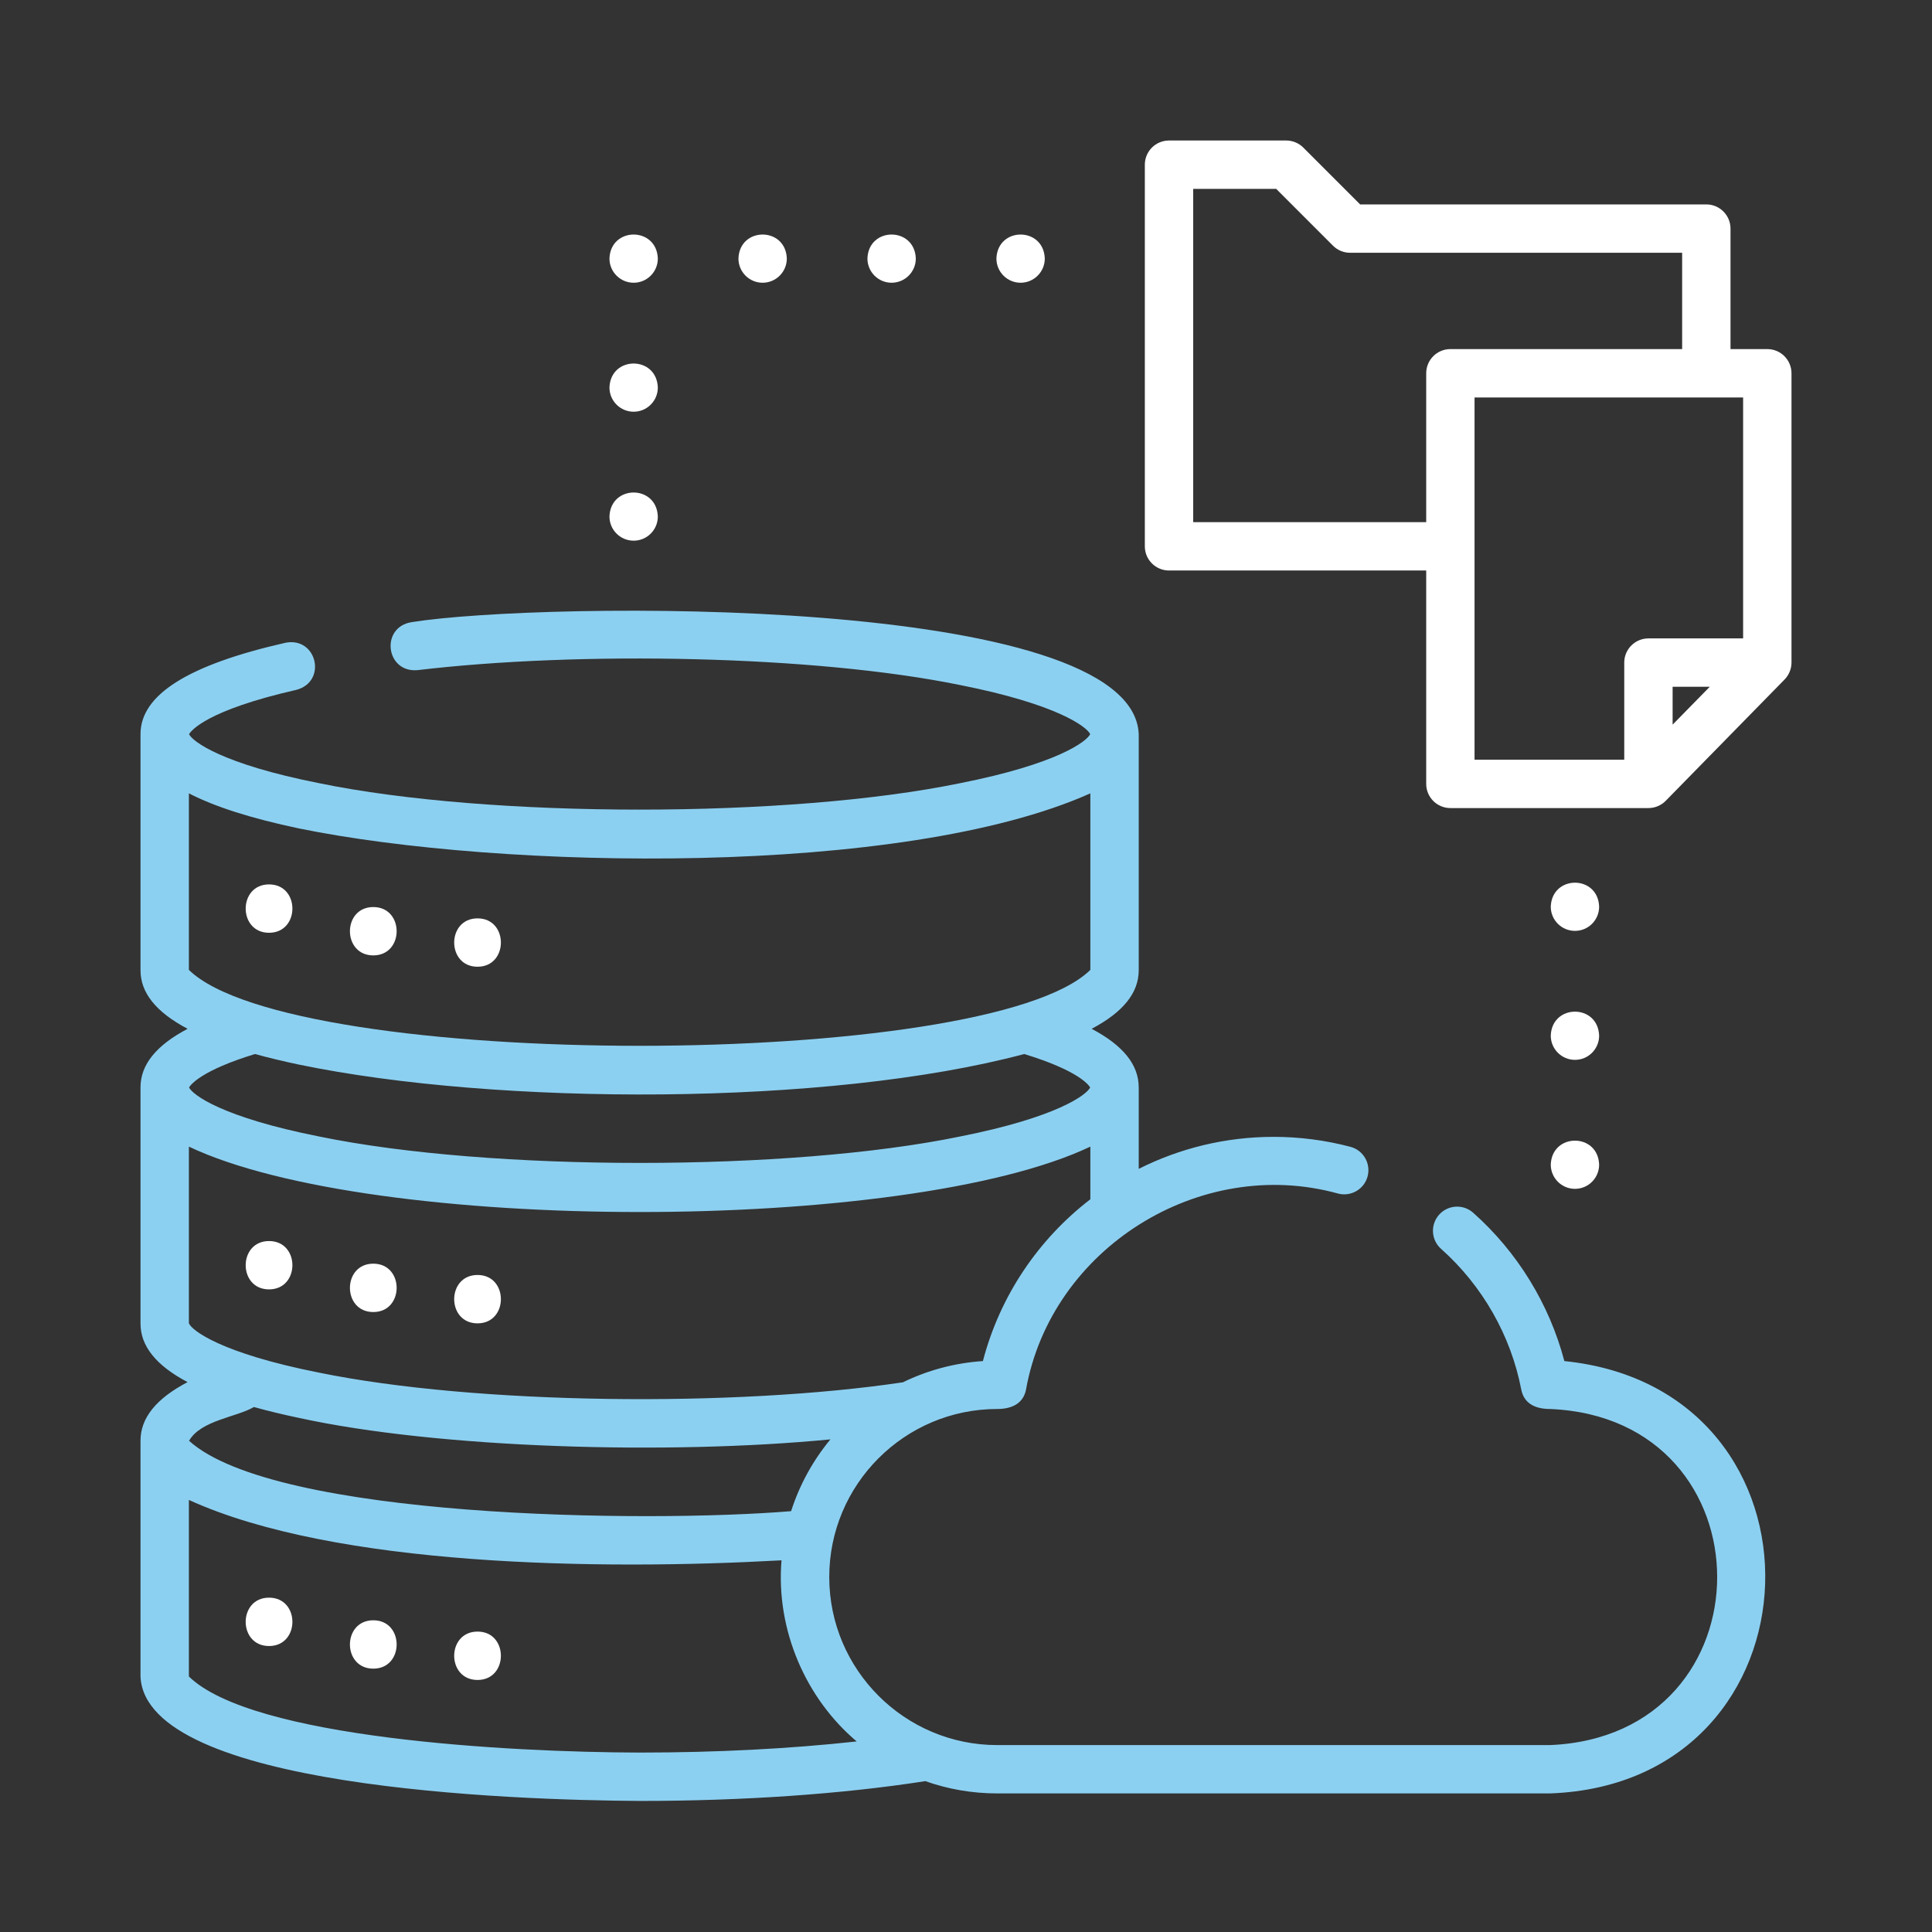 <svg width="55" height="55" viewBox="0 0 55 55" fill="none" xmlns="http://www.w3.org/2000/svg">
<rect x="0" y="0" width="55" height="55" fill="#333333" stroke="none"/>
<path d="M7.659 26.554C8.545 26.554 8.547 25.177 7.659 25.177C6.773 25.177 6.772 26.554 7.659 26.554Z" fill="white"/>
<path d="M10.627 27.198C11.513 27.198 11.514 25.822 10.627 25.822C9.741 25.822 9.739 27.198 10.627 27.198Z" fill="white"/>
<path d="M13.595 27.521C14.48 27.521 14.482 26.144 13.595 26.144C12.709 26.144 12.707 27.521 13.595 27.521Z" fill="white"/>
<path d="M7.659 35.33C6.773 35.33 6.772 36.706 7.659 36.706C8.545 36.706 8.547 35.33 7.659 35.33Z" fill="white"/>
<path d="M10.627 35.974C9.741 35.974 9.739 37.351 10.627 37.351C11.513 37.351 11.514 35.974 10.627 35.974Z" fill="white"/>
<path d="M13.595 36.296C12.709 36.296 12.707 37.673 13.595 37.673C14.48 37.673 14.482 36.296 13.595 36.296Z" fill="white"/>
<path d="M7.659 45.482C6.773 45.482 6.772 46.859 7.659 46.859C8.545 46.859 8.547 45.482 7.659 45.482Z" fill="white"/>
<path d="M10.627 46.126C9.741 46.126 9.739 47.503 10.627 47.503C11.513 47.503 11.514 46.126 10.627 46.126Z" fill="white"/>
<path d="M13.595 46.448C12.709 46.448 12.707 47.825 13.595 47.825C14.48 47.825 14.482 46.448 13.595 46.448Z" fill="white"/>
<path d="M18.039 15.392C18.419 15.392 18.727 15.084 18.727 14.704C18.695 13.793 17.381 13.793 17.35 14.704C17.35 15.084 17.658 15.392 18.039 15.392Z" fill="white"/>
<path d="M18.039 11.721C18.419 11.721 18.727 11.412 18.727 11.032C18.695 10.121 17.381 10.121 17.35 11.032C17.35 11.412 17.658 11.721 18.039 11.721Z" fill="white"/>
<path d="M18.039 8.049C18.419 8.049 18.727 7.74 18.727 7.36C18.695 6.449 17.381 6.449 17.35 7.36C17.35 7.74 17.658 8.049 18.039 8.049Z" fill="white"/>
<path d="M29.054 8.049C29.434 8.049 29.743 7.74 29.743 7.36C29.711 6.449 28.397 6.449 28.366 7.36C28.366 7.74 28.673 8.049 29.054 8.049Z" fill="white"/>
<path d="M25.382 8.049C25.762 8.049 26.071 7.74 26.071 7.36C26.039 6.449 24.725 6.449 24.694 7.36C24.694 7.74 25.002 8.049 25.382 8.049Z" fill="white"/>
<path d="M21.71 8.049C22.09 8.049 22.399 7.74 22.399 7.36C22.367 6.449 21.053 6.449 21.022 7.36C21.022 7.74 21.329 8.049 21.71 8.049Z" fill="white"/>
<path d="M51 10.627C51 10.246 50.692 9.938 50.312 9.938H49.264V6.508C49.264 6.128 48.955 5.819 48.575 5.819H38.72L37.103 4.202C36.974 4.073 36.798 4 36.616 4H33.28C32.899 4 32.591 4.308 32.591 4.688V15.553C32.591 15.933 32.899 16.241 33.28 16.241H40.601V22.315C40.601 22.695 40.909 23.004 41.289 23.004H46.924C47.109 23.005 47.29 22.93 47.42 22.797L50.803 19.344C50.928 19.217 51 19.04 51 18.862V10.627ZM33.968 14.864V5.377H36.331L37.948 6.995C38.077 7.124 38.252 7.196 38.435 7.196H47.887V9.938H41.289C40.909 9.938 40.601 10.246 40.601 10.627V14.864H33.968ZM41.977 11.315H49.623V18.174H46.928C46.548 18.174 46.239 18.482 46.239 18.862V21.627H41.977V11.315ZM47.616 19.551H48.673L47.616 20.629V19.551Z" fill="white"/>
<path d="M44.534 38.747C44.108 37.129 43.2 35.645 41.939 34.525C41.655 34.272 41.22 34.297 40.967 34.581C40.715 34.866 40.74 35.301 41.025 35.553C42.201 36.6 43.012 38.021 43.307 39.556C43.39 39.986 43.75 40.111 44.125 40.111C50.468 40.371 50.474 49.415 44.125 49.679H28.39C25.753 49.679 23.607 47.532 23.607 44.895C23.607 42.257 25.753 40.111 28.39 40.111C28.763 40.111 29.127 39.983 29.209 39.556C29.928 35.539 34.158 32.889 38.092 33.978C38.459 34.075 38.836 33.855 38.933 33.488C39.03 33.12 38.81 32.743 38.442 32.647C37.73 32.459 36.995 32.364 36.258 32.364C34.887 32.364 33.58 32.69 32.417 33.275V30.956C32.417 30.313 31.976 29.762 31.077 29.288C31.975 28.814 32.417 28.262 32.417 27.622V20.899C32.253 16.903 15.385 17.126 11.726 17.71C10.824 17.843 10.972 19.151 11.881 19.078C16.488 18.53 23.189 18.654 27.335 19.502C30.102 20.049 30.939 20.692 31.036 20.899C30.939 21.106 30.102 21.748 27.335 22.295C22.473 23.299 13.944 23.299 9.082 22.295C6.324 21.75 5.483 21.11 5.382 20.901C5.439 20.803 5.878 20.221 8.436 19.639C9.318 19.406 9.026 18.126 8.131 18.297C5.351 18.928 4 19.78 4 20.899V27.622C4 28.262 4.442 28.814 5.341 29.288C4.441 29.762 4 30.313 4 30.956V37.679C4 38.319 4.442 38.872 5.34 39.346C4.441 39.818 4 40.369 4 41.014V47.737C4.167 50.892 14.564 51.246 18.209 51.269C21.145 51.269 23.947 51.076 26.312 50.71C26.322 50.709 26.331 50.707 26.341 50.705C26.982 50.932 27.672 51.055 28.39 51.055H44.125C52.049 50.769 52.397 39.546 44.534 38.747ZM27.981 38.747C27.169 38.801 26.4 39.012 25.704 39.351C20.925 40.065 13.548 39.989 9.082 39.076C6.267 38.519 5.449 37.864 5.377 37.669V32.642C10.599 35.122 25.805 35.127 31.04 32.642V34.141C29.571 35.271 28.471 36.873 27.981 38.747ZM8.507 23.583C14.271 24.762 25.689 24.98 31.04 22.585V27.611C28.107 30.488 8.333 30.497 5.377 27.611V22.585C6.117 22.968 7.158 23.299 8.507 23.583ZM8.507 30.306C14.16 31.48 23.577 31.496 29.158 30.006C30.689 30.474 30.989 30.879 31.035 30.958C30.934 31.167 30.093 31.807 27.335 32.353C22.473 33.357 13.944 33.357 9.082 32.353C6.324 31.807 5.483 31.167 5.382 30.958C5.428 30.879 5.729 30.474 7.259 30.006C7.641 30.111 8.057 30.211 8.507 30.306ZM8.507 40.364C12.476 41.233 19.029 41.424 23.64 40.976C23.146 41.573 22.763 42.265 22.521 43.02C18.357 43.362 7.822 43.223 5.382 41.016C5.717 40.432 6.728 40.347 7.229 40.055C7.619 40.164 8.045 40.267 8.507 40.364ZM18.209 49.892C14.453 49.883 7.173 49.48 5.377 47.726V42.7C9.53 44.595 17.044 44.708 22.248 44.419C22.083 46.416 22.951 48.361 24.388 49.575C22.495 49.783 20.392 49.892 18.209 49.892Z" fill="#8CD0F1"/>
<path d="M44.836 33.844C45.216 33.844 45.524 33.535 45.524 33.155C45.493 32.244 44.179 32.244 44.147 33.155C44.147 33.535 44.456 33.844 44.836 33.844Z" fill="white"/>
<path d="M44.836 30.172C45.216 30.172 45.524 29.863 45.524 29.483C45.493 28.572 44.179 28.572 44.147 29.483C44.147 29.863 44.456 30.172 44.836 30.172Z" fill="white"/>
<path d="M44.836 26.5C45.216 26.5 45.524 26.192 45.524 25.812C45.493 24.9 44.179 24.901 44.147 25.812C44.147 26.192 44.456 26.5 44.836 26.5Z" fill="white"/>
</svg>
